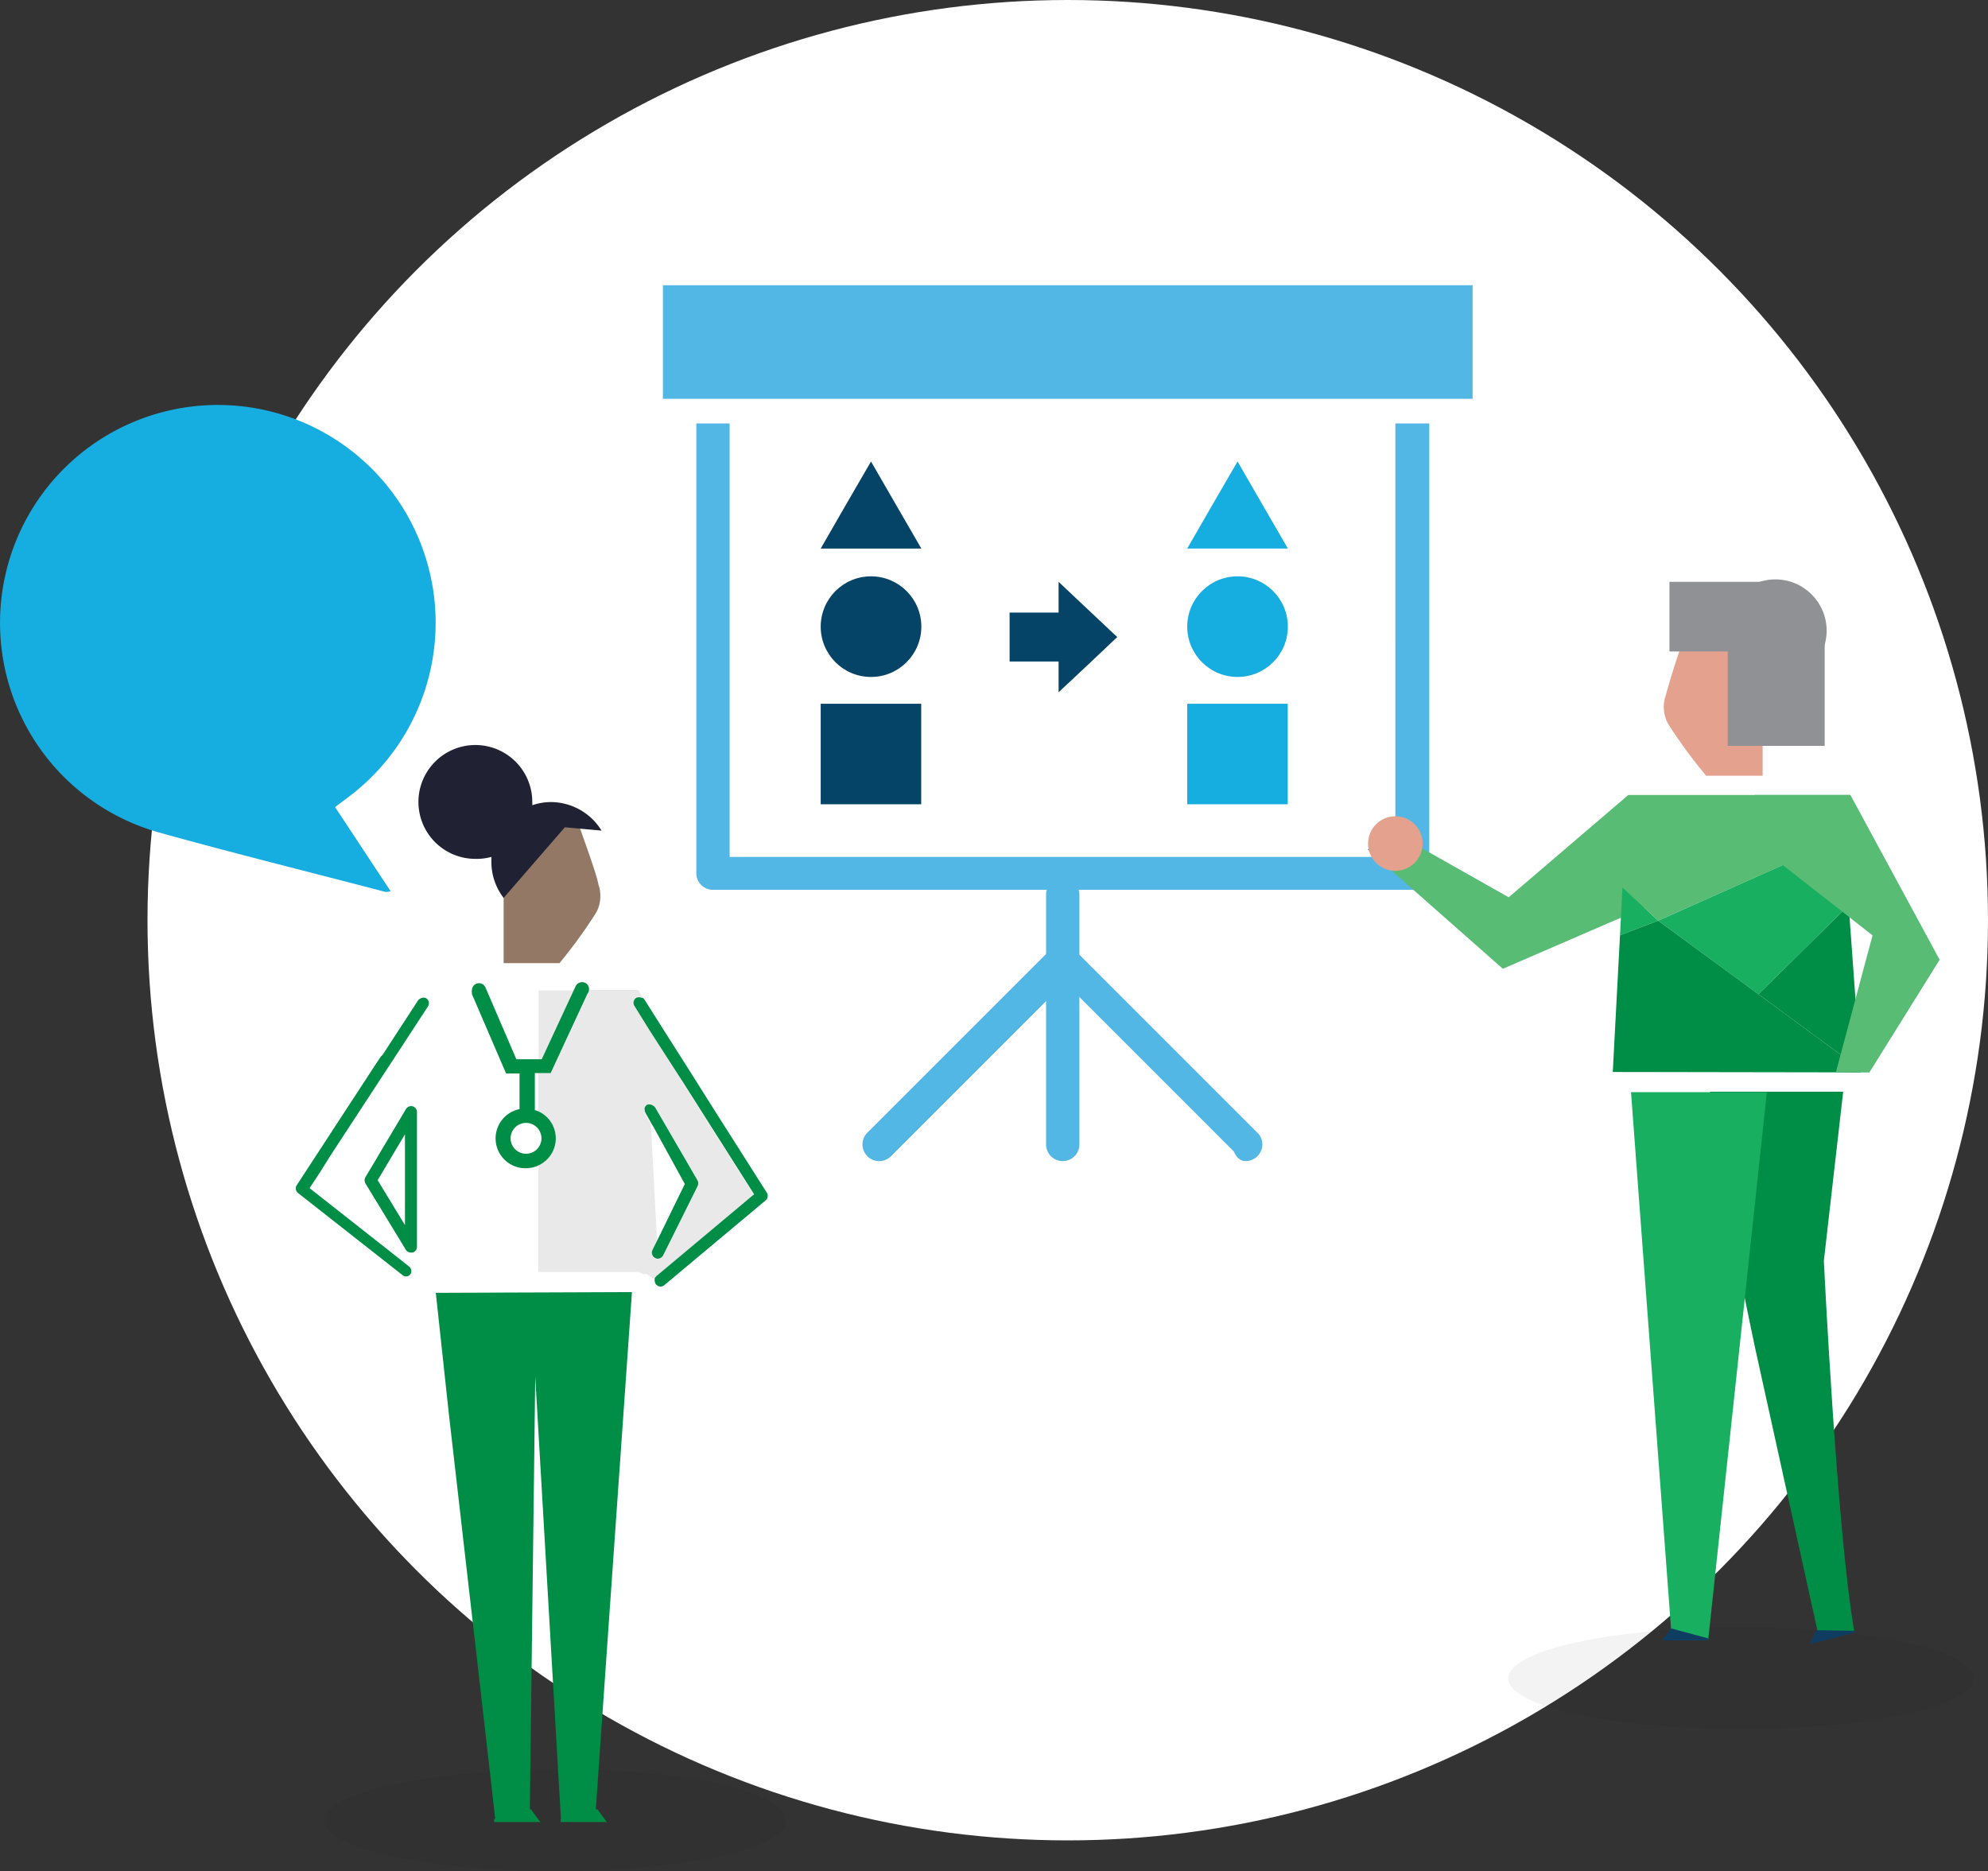 <svg xmlns="http://www.w3.org/2000/svg" width="389.946" height="367.04" viewBox="0 0 389.946 367.04"><rect x="0" y="0" width="389.946" height="367.04" fill="#333333" stroke="none"/><circle cx="180.506" cy="180.506" r="180.506" transform="translate(28.933)" fill="#fff"/><path d="M76.929,54.773H67.06l4.923-8.549L76.929,37.7l4.923,8.525L86.8,54.773Z" transform="translate(93.921 52.829)" fill="#054367"/><circle cx="9.869" cy="9.869" r="9.869" transform="translate(160.981 113.054)" fill="#054367"/><rect width="19.715" height="19.715" transform="translate(160.981 138.051)" fill="#054367"/><path d="M106.869,54.773H97l4.923-8.549,4.947-8.525,4.923,8.525,4.947,8.549Z" transform="translate(135.876 52.829)" fill="#16ade1"/><circle cx="9.869" cy="9.869" r="9.869" transform="translate(232.876 113.054)" fill="#16ade1"/><rect width="19.715" height="19.715" transform="translate(232.876 138.051)" fill="#16ade1"/><path d="M97.858,52.957,92.1,47.53v6.027H82.49v9.605H92.1V69.19l5.763-5.4L103.6,58.36Z" transform="translate(115.543 66.604)" fill="#054367"/><path d="M194.015,119.62H63.432V34.59H56.9v88.224a3.266,3.266,0,0,0,3.266,3.266H197.4a3.266,3.266,0,0,0,3.266-3.266V34.59h-6.652Z" transform="translate(79.684 48.471)" fill="#53b7e5"/><path d="M88.736,127.262A3.266,3.266,0,0,1,85.47,124V74.986a3.266,3.266,0,0,1,6.532,0V124A3.266,3.266,0,0,1,88.736,127.262Z" transform="translate(119.719 100.502)" fill="#53b7e5"/><path d="M73.828,119.683a3.266,3.266,0,0,1-2.4-5.571l36.02-36.02a3.269,3.269,0,1,1,4.635,4.611l-36.02,36.02a3.266,3.266,0,0,1-2.233.961Z" transform="translate(98.704 108.081)" fill="#53b7e5"/><path d="M124.778,119.678c-.84,0-1.681-.336-2.4-1.9l-36.02-36.02c-1.273-.336-1.273-2.4,0-3.674a3.29,3.29,0,0,1,4.635,0l36.02,36.02a3.218,3.218,0,0,1,0,4.61,3.266,3.266,0,0,1-2.233.961Z" transform="translate(119.625 108.086)" fill="#53b7e5"/><rect width="158.823" height="22.284" transform="translate(130.028 55.95)" fill="#53b7e5"/><path d="M36.225,110.478l-5.355-8.813,5.355-9Z" transform="translate(43.208 129.845)" fill="none"/><path d="M59.92,103.6l-4.875,9.821-.648,1.321L53.22,91.76l.36.648Z" transform="translate(74.527 128.584)" fill="none"/><path d="M47.111,189.362H41.66l4.466-76.842Z" transform="translate(58.328 157.675)" fill="none"/><path d="M80.215,144.612l-.552,7.8h.312l1.873,2.521H72.771v-.576h0l-.576-9.821H66.768v7.9h.216l1.849,2.521h-9.1v-.576h.216l-1.057-9.365c-18.706,1.2-32.322,4.995-32.322,9.605,0,5.451,20.243,9.869,45.217,9.869S117,160.076,117,154.626C117,149.487,101.155,145.476,80.215,144.612Z" transform="translate(37.182 202.545)" fill="rgba(0,0,0,0.05)" style="mix-blend-mode:multiply;isolation:isolate"/><path d="M57.271,81.436a1.249,1.249,0,0,1,0-.576H53.117a.744.744,0,0,0-.48.168H47.57a.768.768,0,0,0-.672.384l-7.54,12.439-1.417,2.4,1.321-1.993.384-.6L46.586,83a1.321,1.321,0,0,1,.552-.408,1.1,1.1,0,0,1,1.057,0h0a1.153,1.153,0,0,1,.336,1.585L41.663,94.692h0l-.432.648,2.954,2.786-2.954-2.762-.432.672h0l-11.43,17.385h0L27.447,116.5l-.36.552-.768,1.177-.792,1.177-.216.36L39.5,130.927l5.451,4.3h0a1.249,1.249,0,0,1,.288,1.1H90.722l-.961-.384H70.19V115.295a6,6,0,0,1-2.4.552,5.859,5.859,0,0,1-1.081-11.6v-4.2h0V97.213H64.067L57.7,82.421l-.336-.768ZM52.685,107.13Zm-8.5-2.834a1.2,1.2,0,0,1,1.321-.552,1.177,1.177,0,0,1,.864,1.153v26.414a1.153,1.153,0,0,1-.864,1.129h-.312a1.153,1.153,0,0,1-1.009-.552L36.26,118.873a1.249,1.249,0,0,1,0-1.225L38.445,114l.672-1.153h0l-1.849.768,1.849-.768.384-.648.288-.48Z" transform="translate(35.417 113.31)" fill="#fff"/><path d="M49.952,80.98V94.427H45.605L40.442,82.421l-.336-.768-.336-.792H56.891l-.048.12Z" transform="translate(55.68 113.31)" fill="#fff"/><line x2="2.954" y2="2.786" transform="translate(76.647 208.674)" fill="none" stroke="#fff" stroke-linecap="round" stroke-linejoin="round" stroke-width="0"/><path d="M43.734,90.92v-.84h0v-.864h0V87.63h.672V88.9h0v6.2l-.7-.24Z" transform="translate(61.201 122.797)" fill="#fff"/><line y1="0.024" x2="0.096" transform="translate(88.102 220.416)" fill="none" stroke="#fff" stroke-linecap="round" stroke-linejoin="round" stroke-width="0"/><line y1="0.768" x2="1.849" transform="translate(72.685 226.107)" fill="none" stroke="#fff" stroke-linecap="round" stroke-linejoin="round" stroke-width="0"/><path d="M47.05,208.926v.576h9.077l-1.873-2.521-.192.048.1-7.9.961-76.938,4.466,76.89.576,9.821-.072.024v.576h9.077l-1.873-2.521-.288.072.528-7.8,6.556-93.7-18.754.072H54.158l-18.538.072,2.545,23.6,8.044,70.19,1.057,9.365Z" transform="translate(49.864 147.908)" fill="#008d45"/><path d="M55.319,109.792l2.689-2.257,7.2-5.955L58.2,107.751l-2.978,2.617a.744.744,0,0,1-.48.168.985.985,0,0,1-.576-.192l-.7-.48H54a1.129,1.129,0,0,0,.648.24A1.225,1.225,0,0,0,55.319,109.792Z" transform="translate(74.877 142.345)" fill="#fff"/><path d="M53.83,104.806l-.6-.456.648.24a.7.7,0,0,0-.048.216Z" transform="translate(74.541 146.227)" fill="#fff"/><path d="M64.243,82.335h.216l-.864-1.465H53.989a1.537,1.537,0,0,1,0,.168l-.216.5-.36.768L46.4,97.2H44v1.273h0v6.2a5.835,5.835,0,0,1,0,10.614V136.2H63.571l.961.384h.744l.816.648.648.24a1.463,1.463,0,0,1,.168-.24l.144-.168.576-.48L86.239,121,72.528,99.384h0l-.432-.672h0l-.36-.72h0l-5.043-7.972h0l-.432-.672-.432-.672h0l-2.978-4.8a1.153,1.153,0,0,1,.336-1.609A1.249,1.249,0,0,1,64.243,82.335ZM45.177,123.445Zm22.26,10.134a1.3,1.3,0,0,1-.528,0,1.2,1.2,0,0,1-.528-1.585l.192-.408.7-1.393h0l-1.2-22.981-.528-.961-.264-.456h0l-.336-.6a1.321,1.321,0,0,1-.144-.528,1.369,1.369,0,0,1,0-.432,1.177,1.177,0,0,1,.48-.6h0a1.273,1.273,0,0,1,.84,0,1.465,1.465,0,0,1,.576.36h0a.816.816,0,0,1,.192.216l.264.456h0l8.068,13.567a1.249,1.249,0,0,1,0,1.129L68.469,132.93a1.2,1.2,0,0,1-1.033.648Z" transform="translate(61.607 113.324)" fill="#e9e9ea"/><path d="M44.01,81.582V80.91H50.9l-.312.672-.36.768L44.658,94.357H44.01V81.582Z" transform="translate(61.621 113.38)" fill="#e9e9ea"/><line transform="translate(106.784 236.769)" fill="none" stroke="#e9e9ea" stroke-linecap="round" stroke-linejoin="round" stroke-width="0"/><path d="M67.523,129.821l10.158-8.5a1.177,1.177,0,0,0,.24-1.513l-10.037-15.8-4.538-7.2-.528-.84L57.822,88.11h0l-.72-1.153h0l-3.194-5.043a1.489,1.489,0,0,0-.336-.336h-.216a1.249,1.249,0,0,0-1.057,0,1.153,1.153,0,0,0-.336,1.609l2.978,4.8h0l.432.672.432.672h0l5.043,7.828h0l.432.672h0l.432.672h0l13.711,21.612L56.814,135.7l-.576.48-.144.168a1.465,1.465,0,0,0-.168.24.7.7,0,0,0,0,.216.721.721,0,0,0,0,.312,1.321,1.321,0,0,0,.264.7.745.745,0,0,0,.216.168,1.129,1.129,0,0,0,.648.24,1.225,1.225,0,0,0,.744-.264l2.689-2.257ZM56.6,88.014l.552-.24Z" transform="translate(72.494 114.152)" fill="#008d45"/><line y1="0.24" x2="0.552" transform="translate(129.092 201.926)" fill="none" stroke="#0e3d61" stroke-linecap="round" stroke-linejoin="round" stroke-width="0"/><path d="M54.755,120.356a1.2,1.2,0,0,1-.528-1.585l.192-.408.7-1.393h0l.648-1.321,4.8-9.821L54.347,94.494l-.384-.624-.528-.961-.264-.456h0l-.336-.6a1.321,1.321,0,0,1-.144-.528,1.369,1.369,0,0,1,0-.432,1.177,1.177,0,0,1,.48-.6h0a1.273,1.273,0,0,1,.84,0,1.465,1.465,0,0,1,.576.36h0a.816.816,0,0,1,.192.216l.264.456h0l8.02,13.808a1.249,1.249,0,0,1,0,1.129l-6.748,13.567a1.2,1.2,0,0,1-1.057.648,1.3,1.3,0,0,1-.5-.12Z" transform="translate(73.76 126.426)" fill="#008d45"/><path d="M41.225,92.7l6.94-10.662a1.321,1.321,0,0,1,.552-.408,1.1,1.1,0,0,1,1.057,0h0a1.153,1.153,0,0,1,.336,1.585L43.242,93.731h0l-.432.648-1.2-1.1,1.2,1.1-.432.672h0l-11.43,17.482h0l-1.921,3.074-.36.552-.768,1.177-.792,1.177-.216.36L41.08,130.039l5.451,4.3h0a1.249,1.249,0,0,1,.288,1.1,1.225,1.225,0,0,1-.216.384,1.051,1.051,0,0,1-1.489.1l-.768-.6L24.632,119.833a1.153,1.153,0,0,1-.264-1.537L39.52,95.076l1.321-1.993Z" transform="translate(33.838 114.198)" fill="#008d45"/><line x1="1.201" y1="1.105" transform="translate(75.447 207.569)" fill="none" stroke="#0e3d61" stroke-linecap="round" stroke-linejoin="round" stroke-width="0"/><path d="M37.888,90.988,33.494,98.36l-.288.48-.384.648h0l-.672,1.153-2.185,3.65a1.249,1.249,0,0,0,0,1.225l7.924,13.015a1.153,1.153,0,0,0,1.009.552h.312a1.153,1.153,0,0,0,.864-1.129V91.54a1.177,1.177,0,0,0-.864-1.153A1.2,1.2,0,0,0,37.888,90.988Zm-5.523,13.9,5.355-9V113.7Z" transform="translate(41.713 126.619)" fill="#008d45"/><path d="M44.793,91.73a3.026,3.026,0,1,1-3,2.366,3.05,3.05,0,0,1,3-2.366Z" transform="translate(58.412 128.542)" fill="#fff"/><path d="M61.522,82.078a1.533,1.533,0,0,0,0-.168h0a1.369,1.369,0,0,0-.744-1.561,1.417,1.417,0,0,0-1.849.7l-.408.864h0l-.312.672-.36.768L52.277,95.357H47.306L42.144,83.351l-.336-.768-.336-.792-.216-.5a1.393,1.393,0,0,0-1.825-.744,1.417,1.417,0,0,0-.84,1.249,1.249,1.249,0,0,0,0,.576v.216l.336.768,6.363,14.792h2.641v2.834h0v4.154a5.859,5.859,0,0,0,1.3,11.6,6,6,0,0,0,2.4-.552,5.835,5.835,0,0,0,0-10.614l-.7-.24v-4.8h0v-.864h0V98.071h3.1L60.9,83.279l.36-.768ZM46.178,110.894a3.026,3.026,0,1,1,3.05,3,3.026,3.026,0,0,1-3.05-3Z" transform="translate(53.978 112.428)" fill="#008d45"/><path d="M55.808,67.28c.912,2.617,3.6,9.869,3.962,12.007a6.844,6.844,0,0,1-.456,5.451,98.263,98.263,0,0,1-7.2,9.917H41.16V68.817Z" transform="translate(57.627 94.28)" fill="#937866"/><path d="M60.134,72.05a11.238,11.238,0,0,0-3.6.624,5.955,5.955,0,0,0,0-.648A11.166,11.166,0,1,0,45.366,83.192a11,11,0,0,0,3.146-.384c0,.36,0,.7,0,1.057a11.574,11.574,0,0,0,2.4,6.988L62.92,77l7.2.648A11.718,11.718,0,0,0,60.134,72.05Z" transform="translate(47.874 85.284)" fill="#202233"/><line x1="7.9" y1="12.463" transform="translate(136.512 208.914)" fill="#fff"/><path d="M168.845,152.895c-25.238,0-45.625-4.466-45.625-9.965s20.435-9.989,45.625-9.989,45.625,4.466,45.625,9.989-20.435,9.965-45.625,9.965" transform="translate(172.619 186.29)" fill="rgba(0,0,0,0.05)" style="mix-blend-mode:multiply;isolation:isolate"/><path d="M168.035,195.15h-7.2l-12.295-55.758s-7.2-33.474-8.837-50.211h26.126l-3.794,33.186S164.674,176.708,168.035,195.15Z" transform="translate(195.712 124.969)" fill="#008d45"/><path d="M166.23,86.936l-27.951,12.1L111.72,75.6l9.053-1.129,18.658,10.542L162.892,64.94Z" transform="translate(156.504 91.001)" fill="#58bc74"/><circle cx="5.355" cy="5.355" r="5.355" transform="translate(268.344 160.119)" fill="#e4a18e"/><path d="M140.376,51.62a130.8,130.8,0,0,0-4.058,12.439,6.892,6.892,0,0,0,.456,5.6,99.009,99.009,0,0,0,7.468,10.182h11.07V53.2Z" transform="translate(190.426 72.336)" fill="#e4a18e"/><circle cx="10.061" cy="10.061" r="10.061" transform="translate(338.174 113.654)" fill="#8f9194"/><rect width="19.018" height="24.782" transform="translate(338.894 121.53)" fill="#8f9194"/><rect width="23.029" height="13.663" transform="translate(327.464 114.134)" fill="#8f9194"/><path d="M135.47,75.21Z" transform="translate(189.785 105.392)" fill="none"/><path d="M135.47,75.21Z" transform="translate(189.785 105.392)" fill="none"/><path d="M135.47,75.21Z" transform="translate(189.785 105.392)" fill="#003963"/><path d="M135.47,75.21Z" transform="translate(189.785 105.392)" fill="#0e3d61"/><path d="M132.55,72.49h0l4.466,4.154Z" transform="translate(185.693 101.581)" fill="#003963"/><path d="M132.55,72.49l4.466,4.154L132.55,72.49Z" transform="translate(185.693 101.581)" fill="#0e3d61"/><path d="M139.842,79.022,137.3,76.644,132.83,72.49l-.48,9.389,7.492-2.858Z" transform="translate(185.413 101.581)" fill="#18af60"/><path d="M132.55,83.07l4.466,4.154,2.545,2.377,34.387-15.344,2.017-.912,1.3-8.4H133.7l-.216.384Z" transform="translate(185.693 91.001)" fill="#58bc74"/><path d="M135.47,84.7h0l19.667,14.432,17.7-17.458-.961-13.231Z" transform="translate(189.785 95.906)" fill="#18af60"/><path d="M163.687,106.128,161.358,73.95l-17.7,17.458Z" transform="translate(201.261 103.627)" fill="#008d45"/><path d="M180.411,104.986l-.048-.624-20.027-14.72L140.669,75.21h0l-7.492,2.858L131.76,104.89l44.4.072Z" transform="translate(184.586 105.392)" fill="#008d45"/><path d="M148.378,196.751l-7.108-.048L133.25,89.22H159.9Z" transform="translate(186.674 125.025)" fill="#18af60"/><path d="M135.77,135.359h9.077v-.384l-7.2-1.945Z" transform="translate(190.205 186.416)" fill="#0e3d61"/><path d="M147.87,135.883l8.813-2.233-.1-.36-7.468-.12Z" transform="translate(207.161 186.612)" fill="#0e3d61"/><path d="M162.128,64.94l17.506,32.322L165.85,119.378l-6.58-.024,7.2-26.871L148.873,78.7,143.35,64.94Z" transform="translate(200.827 91.001)" fill="#58bc74"/><path d="M.811,67.683A42.719,42.719,0,1,1,68.36,109.994l-2.617,1.969c3.7,5.571,7.2,10.926,10.9,16.5a3.914,3.914,0,0,1-1.009.144c-14.84-3.89-29.7-7.564-44.448-11.67A42.7,42.7,0,0,1,.811,67.683Z" transform="translate(-0.021 46.356)" fill="#16ade1"/></svg>